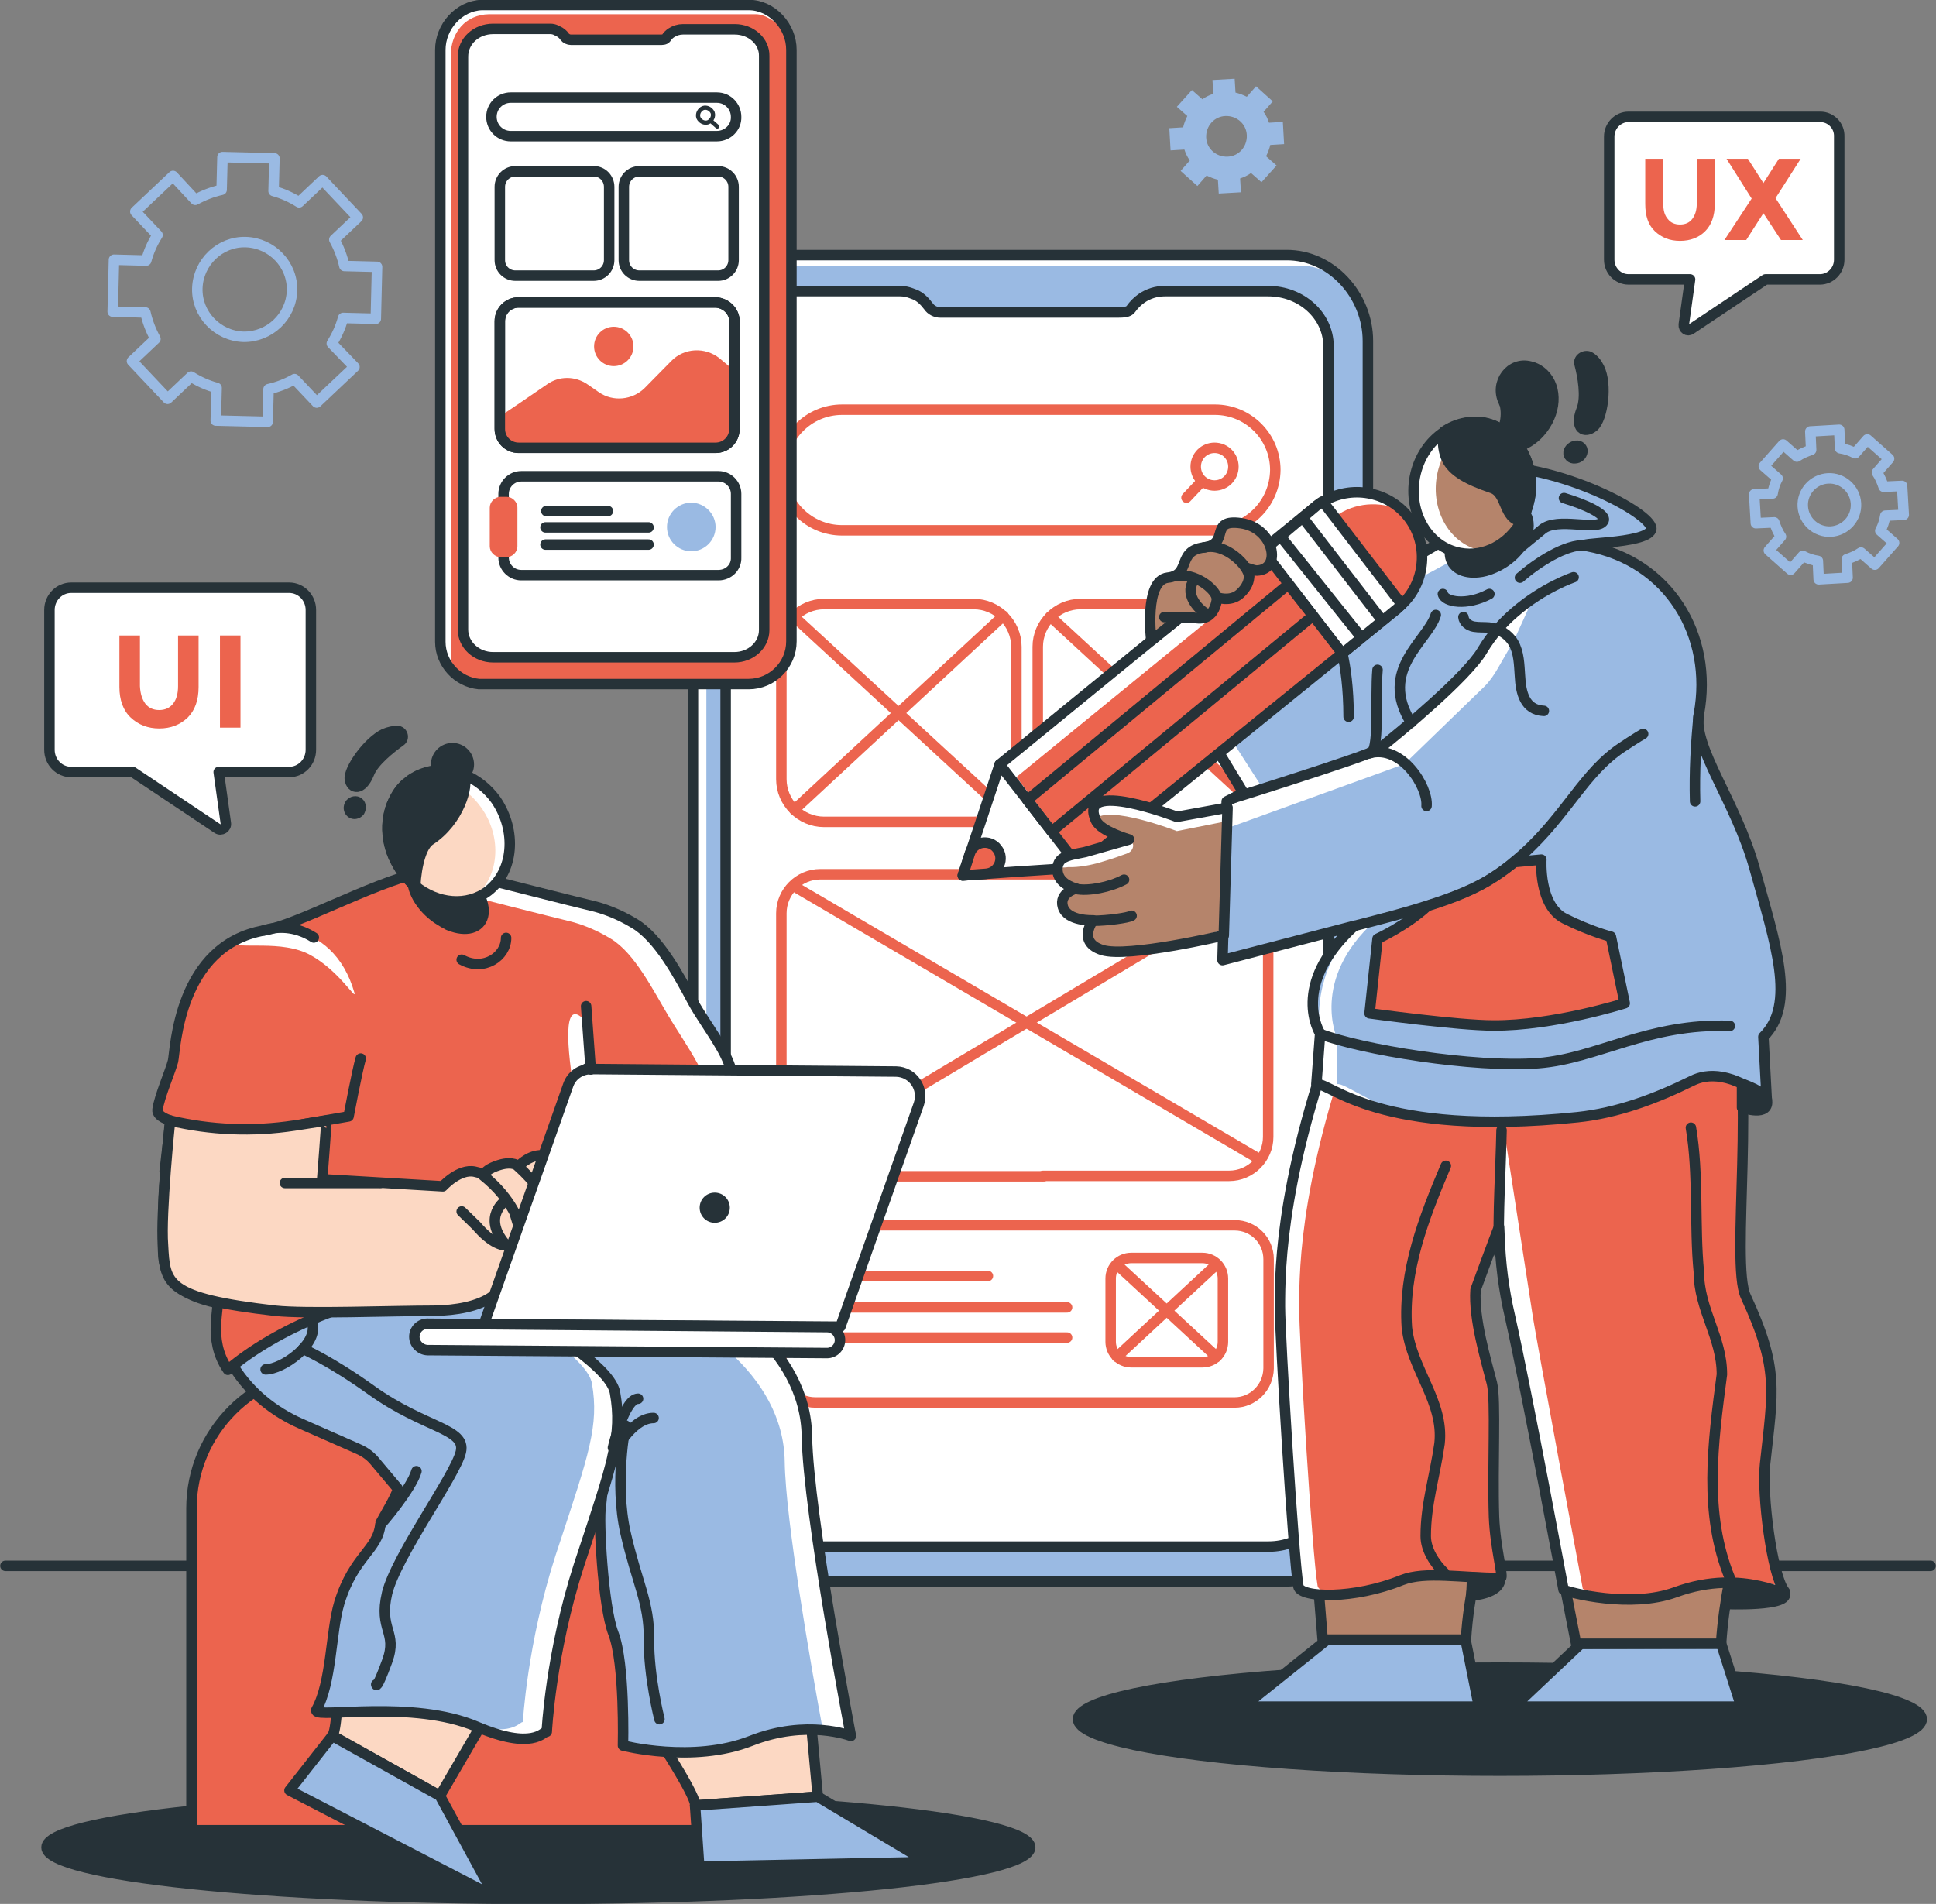 <?xml version="1.0" encoding="utf-8"?>
<!-- Generator: Adobe Illustrator 24.0.0, SVG Export Plug-In . SVG Version: 6.00 Build 0)  -->
<svg version="1.1" id="Layer_1" xmlns="http://www.w3.org/2000/svg" xmlns:xlink="http://www.w3.org/1999/xlink" x="0px" y="0px"
	 viewBox="0 0 462.1 454.5" style="enable-background:new 0 0 462.1 454.5;" xml:space="preserve">
<rect x="0" y="0" width="462.1" height="454.5" fill="#808080" stroke="none"/>
<style type="text/css">
	.st0{clip-path:url(#SVGID_2_);fill:#263238;}
	
		.st1{clip-path:url(#SVGID_2_);fill:none;stroke:#263238;stroke-width:2.5;stroke-linecap:round;stroke-linejoin:round;stroke-miterlimit:10;}
	
		.st2{clip-path:url(#SVGID_4_);fill:none;stroke:#263238;stroke-width:2.5;stroke-linecap:round;stroke-linejoin:round;stroke-miterlimit:10;}
	
		.st3{clip-path:url(#SVGID_6_);fill:none;stroke:#9ABAE3;stroke-width:2.5;stroke-linecap:round;stroke-linejoin:round;stroke-miterlimit:10;}
	.st4{clip-path:url(#SVGID_6_);fill:#9ABAE3;}
	.st5{clip-path:url(#SVGID_8_);fill:#9ABAE3;}
	.st6{clip-path:url(#SVGID_8_);fill:#FFFFFF;}
	
		.st7{clip-path:url(#SVGID_8_);fill:none;stroke:#263238;stroke-width:2.5;stroke-linecap:round;stroke-linejoin:round;stroke-miterlimit:10;}
	
		.st8{clip-path:url(#SVGID_8_);fill:none;stroke:#EC644E;stroke-width:2.5;stroke-linecap:round;stroke-linejoin:round;stroke-miterlimit:10;}
	.st9{clip-path:url(#SVGID_10_);fill:#EC644E;}
	.st10{clip-path:url(#SVGID_10_);fill:#FFFFFF;}
	
		.st11{clip-path:url(#SVGID_10_);fill:none;stroke:#263238;stroke-width:2.5;stroke-linecap:round;stroke-linejoin:round;stroke-miterlimit:10;}
	.st12{clip-path:url(#SVGID_10_);fill:none;stroke:#263238;stroke-linecap:round;stroke-linejoin:round;stroke-miterlimit:10;}
	.st13{clip-path:url(#SVGID_10_);fill:#9ABAE3;}
	.st14{clip-path:url(#SVGID_12_);fill:#FFFFFF;}
	
		.st15{clip-path:url(#SVGID_12_);fill:none;stroke:#263238;stroke-width:2.5;stroke-linecap:round;stroke-linejoin:round;stroke-miterlimit:10;}
	.st16{clip-path:url(#SVGID_12_);fill:#EC644E;}
	.st17{clip-path:url(#SVGID_14_);fill:#FFFFFF;}
	
		.st18{clip-path:url(#SVGID_14_);fill:none;stroke:#263238;stroke-width:2.5;stroke-linecap:round;stroke-linejoin:round;stroke-miterlimit:10;}
	.st19{clip-path:url(#SVGID_14_);fill:#EC644E;}
	.st20{clip-path:url(#SVGID_16_);fill:#263238;}
	
		.st21{clip-path:url(#SVGID_16_);fill:none;stroke:#263238;stroke-width:2.5;stroke-linecap:round;stroke-linejoin:round;stroke-miterlimit:10;}
	.st22{clip-path:url(#SVGID_16_);fill:#9ABAE3;}
	.st23{clip-path:url(#SVGID_16_);fill:#B5846B;}
	.st24{clip-path:url(#SVGID_16_);fill:#EC644E;}
	.st25{clip-path:url(#SVGID_16_);fill:#FFFFFF;}
	.st26{clip-path:url(#SVGID_18_);fill:#EC644E;}
	
		.st27{clip-path:url(#SVGID_18_);fill:none;stroke:#263238;stroke-width:2.5;stroke-linecap:round;stroke-linejoin:round;stroke-miterlimit:10;}
	.st28{clip-path:url(#SVGID_18_);fill:#FCD8C3;}
	.st29{clip-path:url(#SVGID_18_);fill:#9ABAE3;}
	.st30{clip-path:url(#SVGID_18_);fill:#FFFFFF;}
	.st31{clip-path:url(#SVGID_18_);fill:#263238;}
</style>
<g>
	<defs>
		<rect id="SVGID_1_" width="462.1" height="454.5"/>
	</defs>
	<clipPath id="SVGID_2_">
		<use xlink:href="#SVGID_1_"  style="overflow:visible;"/>
	</clipPath>
	<path class="st0" d="M458.7,410.4c0,6.8-45.1,12.3-100.7,12.3c-55.6,0-100.7-5.5-100.7-12.3s45.1-12.3,100.7-12.3
		C413.7,398.1,458.7,403.6,458.7,410.4"/>
	<ellipse class="st1" cx="358" cy="410.4" rx="100.7" ry="12.3"/>
	<path class="st0" d="M245.9,441c0,6.8-52.6,12.3-117.4,12.3c-64.8,0-117.4-5.5-117.4-12.3s52.6-12.3,117.4-12.3
		C193.4,428.7,245.9,434.2,245.9,441"/>
	<path class="st1" d="M245.9,441c0,6.8-52.6,12.3-117.4,12.3c-64.8,0-117.4-5.5-117.4-12.3s52.6-12.3,117.4-12.3
		C193.4,428.7,245.9,434.2,245.9,441z"/>
</g>
<g>
	<defs>
		<rect id="SVGID_3_" width="462.1" height="454.5"/>
	</defs>
	<clipPath id="SVGID_4_">
		<use xlink:href="#SVGID_3_"  style="overflow:visible;"/>
	</clipPath>
	<line class="st2" x1="1.3" y1="373.8" x2="460.8" y2="373.8"/>
</g>
<g>
	<defs>
		<rect id="SVGID_5_" width="462.1" height="454.5"/>
	</defs>
	<clipPath id="SVGID_6_">
		<use xlink:href="#SVGID_5_"  style="overflow:visible;"/>
	</clipPath>
	<path class="st3" d="M423.5,124.7c0.4,1.2,0.9,2.4,1.6,3.4l-2.9,3.3l5.2,4.6l2.9-3.3c1.1,0.6,2.3,1,3.6,1.2l0.2,4.4l6.9-0.4
		l-0.2-4.4c1.2-0.4,2.4-0.9,3.4-1.6l3.3,2.9l4.6-5.2l-3.3-2.9c0.6-1.1,1-2.3,1.2-3.6l4.4-0.2l-0.4-6.9l-4.4,0.2
		c-0.4-1.2-0.9-2.4-1.6-3.4l2.9-3.3l-5.2-4.6l-2.9,3.3c-1.1-0.6-2.3-1-3.6-1.2l-0.2-4.4l-6.9,0.4l0.2,4.4c-1.2,0.4-2.4,0.9-3.4,1.6
		l-3.3-2.9l-4.6,5.2l3.3,2.9c-0.6,1.1-1,2.3-1.2,3.6l-4.4,0.2l0.4,6.9L423.5,124.7z M430.3,120.9c-0.2-3.5,2.5-6.5,6-6.7
		c3.5-0.2,6.5,2.5,6.7,6c0.2,3.5-2.5,6.5-6,6.7C433.5,127.1,430.5,124.4,430.3,120.9z"/>
	<path class="st4" d="M282.7,35.7c0.3,0.9,0.7,1.8,1.3,2.6l-2.2,2.5l4,3.6l2.2-2.5c0.8,0.4,1.8,0.8,2.7,1l0.2,3.3l5.3-0.3l-0.2-3.3
		c0.9-0.3,1.8-0.7,2.6-1.3l2.5,2.2l3.6-4l-2.5-2.2c0.4-0.8,0.8-1.8,1-2.7l3.3-0.2l-0.3-5.3l-3.3,0.2c-0.3-0.9-0.7-1.8-1.3-2.6
		l2.2-2.5l-4-3.6l-2.2,2.5c-0.8-0.4-1.8-0.8-2.7-1l-0.2-3.3l-5.3,0.3l0.2,3.3c-0.9,0.3-1.8,0.7-2.6,1.3l-2.5-2.2l-3.6,4l2.5,2.2
		c-0.4,0.8-0.8,1.8-1,2.7l-3.3,0.2l0.3,5.3L282.7,35.7z M287.9,32.8c-0.1-2.7,1.9-5,4.6-5.1c2.7-0.1,5,1.9,5.1,4.6
		c0.1,2.7-1.9,5-4.6,5.1C290.3,37.5,288,35.5,287.9,32.8"/>
	<path class="st3" d="M89.7,76.1L90,63.7l-7.8-0.2c-0.5-2.2-1.3-4.3-2.4-6.3l5.6-5.3L77,43l-5.6,5.3c-1.9-1.2-3.9-2.1-6.1-2.7
		l0.2-7.8l-12.4-0.3l-0.2,7.8c-2.2,0.5-4.3,1.3-6.3,2.4L41.3,42l-9,8.5l5.3,5.6c-1.2,1.9-2.1,3.9-2.7,6.1L27.2,62l-0.3,12.4l7.8,0.2
		c0.5,2.2,1.3,4.3,2.4,6.3l-5.6,5.3l8.5,9l5.6-5.3c1.9,1.2,3.9,2.1,6.1,2.7l-0.2,7.8l12.4,0.3l0.2-7.8c2.2-0.5,4.3-1.3,6.2-2.4
		l5.3,5.6l9-8.5L79.2,82c1.2-1.9,2.1-3.9,2.7-6.1L89.7,76.1z M58.1,80.4c-6.2-0.2-11.2-5.4-11-11.6c0.2-6.2,5.4-11.2,11.6-11
		c6.2,0.2,11.2,5.4,11,11.6C69.5,75.6,64.3,80.5,58.1,80.4z"/>
</g>
<g>
	<defs>
		<rect id="SVGID_7_" width="462.1" height="454.5"/>
	</defs>
	<clipPath id="SVGID_8_">
		<use xlink:href="#SVGID_7_"  style="overflow:visible;"/>
	</clipPath>
	<path class="st5" d="M326.5,81.4v276.5c0,10.8-8.8,19.6-19.6,19.6H185c-0.3,0-0.7,0-1,0c-0.3,0-0.7,0-1-0.1h0
		c-9.9-1-17.6-9.4-17.6-19.5V81.4c0-10.7,8.5-20.2,19.1-20.5c0.2,0,0.3,0,0.5,0h122C317.8,60.8,326.5,70.5,326.5,81.4"/>
	<path class="st6" d="M168.6,360.5V84c0-10.7,8.5-20.2,19.1-20.5c0.2,0,1.4,0,1.5,0h122c3.6,0,6.9,2.1,9.8,3.9
		c-3.6-4-8.6-6.6-14.2-6.6H185c-0.2,0-0.3,0-0.5,0c-10.6,0.3-19.1,9.9-19.1,20.5v276.5c0,7,3.7,13.2,9.3,16.7
		C171.6,371.1,168.6,365.5,168.6,360.5"/>
	<path class="st7" d="M326.5,81.4v276.5c0,10.8-8.8,19.6-19.6,19.6H185c-0.3,0-0.7,0-1,0c-0.3,0-0.7,0-1-0.1h0
		c-9.9-1-17.6-9.4-17.6-19.5V81.4c0-10.7,8.5-20.2,19.1-20.5c0.2,0,0.3,0,0.5,0h122C317.8,60.8,326.5,70.5,326.5,81.4z"/>
	<path class="st6" d="M302.7,69.5H278c-2,0-3.9,0.6-5.5,1.7c-1,0.7-1.9,1.6-2.6,2.6c-0.5,0.7-1.7,0.8-3.2,0.8h-42.2
		c-1.2,0-2.3-0.6-2.9-1.5c-0.9-1.2-2-2.3-3.3-2.8l-0.8-0.3c-0.8-0.3-1.7-0.5-2.6-0.5h-27.3c-8,0-14.4,5.9-14.4,13.1v273.5
		c0,7.3,6.5,13.1,14.4,13.1h115.2c7.9,0,14.3-5.8,14.3-13V82.5C317,75.3,310.6,69.5,302.7,69.5"/>
	<path class="st7" d="M302.7,69.5H278c-2,0-3.9,0.6-5.5,1.7c-1,0.7-1.9,1.6-2.6,2.6c-0.5,0.7-1.7,0.8-3.2,0.8h-42.2
		c-1.2,0-2.3-0.6-2.9-1.5c-0.9-1.2-2-2.3-3.3-2.8l-0.8-0.3c-0.8-0.3-1.7-0.5-2.6-0.5h-27.3c-8,0-14.4,5.9-14.4,13.1v273.5
		c0,7.3,6.5,13.1,14.4,13.1h115.2c7.9,0,14.3-5.8,14.3-13V82.5C317,75.3,310.6,69.5,302.7,69.5z"/>
	<path class="st8" d="M232.4,196.2h-35.7c-5.6,0-10.2-4.6-10.2-10.2v-31.6c0-5.6,4.6-10.2,10.2-10.2h35.7c5.6,0,10.2,4.6,10.2,10.2
		V186C242.7,191.6,238.1,196.2,232.4,196.2z"/>
	<line class="st8" x1="189.5" y1="147.2" x2="239.5" y2="193.3"/>
	<line class="st8" x1="239.5" y1="147" x2="189.6" y2="193.3"/>
	<path class="st8" d="M293.6,196.2h-35.7c-5.6,0-10.2-4.6-10.2-10.2v-31.6c0-5.6,4.6-10.2,10.2-10.2h35.7c5.6,0,10.2,4.6,10.2,10.2
		V186C303.8,191.6,299.3,196.2,293.6,196.2z"/>
	<line class="st8" x1="250.7" y1="147.2" x2="300.7" y2="193.3"/>
	<line class="st8" x1="300.7" y1="147" x2="250.8" y2="193.3"/>
	<path class="st8" d="M287,325.2h-17c-2.7,0-4.9-2.2-4.9-4.9v-15.1c0-2.7,2.2-4.9,4.9-4.9h17c2.7,0,4.9,2.2,4.9,4.9v15.1
		C291.9,323.1,289.7,325.2,287,325.2z"/>
	<line class="st8" x1="266.6" y1="301.9" x2="290.4" y2="323.9"/>
	<line class="st8" x1="290.4" y1="301.8" x2="266.6" y2="323.9"/>
	<path class="st8" d="M290,126.6h-89c-7.9,0-14.4-6.4-14.4-14.4c0-7.9,6.4-14.4,14.4-14.4h89c7.9,0,14.4,6.4,14.4,14.4
		C304.3,120.2,297.9,126.6,290,126.6z"/>
	<path class="st8" d="M294.4,111.4c0,2.5-2,4.5-4.5,4.5c-2.5,0-4.5-2-4.5-4.5c0-2.5,2-4.5,4.5-4.5
		C292.4,106.9,294.4,108.9,294.4,111.4z"/>
	<line class="st8" x1="286.7" y1="115.1" x2="283.2" y2="118.8"/>
	<path class="st8" d="M294.7,334.8H194.6c-4.5,0-8.1-3.6-8.1-8.1v-26.1c0-4.5,3.6-8.1,8.1-8.1h100.1c4.5,0,8.1,3.6,8.1,8.1v26.1
		C302.7,331.2,299.1,334.8,294.7,334.8z"/>
	<line class="st8" x1="200.2" y1="304.6" x2="235.8" y2="304.6"/>
	<line class="st8" x1="200.2" y1="312.1" x2="254.7" y2="312.1"/>
	<line class="st8" x1="200.2" y1="319.3" x2="254.7" y2="319.3"/>
	<path class="st8" d="M249.1,280.8h-53.3c-5.1,0-9.3-4.2-9.3-9.3V218c0-5.1,4.2-9.3,9.3-9.3H231"/>
	<path class="st8" d="M231,208.7h62.4c5.1,0,9.3,4.2,9.3,9.3v53.4c0,5.1-4.2,9.3-9.3,9.3h-44.4"/>
	<line class="st8" x1="189.4" y1="211.5" x2="300.6" y2="276.7"/>
	<line class="st8" x1="299.6" y1="211.5" x2="190.5" y2="276.7"/>
</g>
<g>
	<defs>
		<rect id="SVGID_9_" width="462.1" height="454.5"/>
	</defs>
	<clipPath id="SVGID_10_">
		<use xlink:href="#SVGID_9_"  style="overflow:visible;"/>
	</clipPath>
	<path class="st9" d="M188.9,11.9v141.2c0,5.6-4.6,10.2-10.2,10.2h-63.4c-0.2,0-0.4,0-0.5,0c-0.2,0-0.3,0-0.5,0h0
		c-5.1-0.5-9.2-4.9-9.2-10.1V11.9c0-5.5,4.4-10.5,9.9-10.7c0.1,0,0.2,0,0.3,0h63.4C184.3,1.2,188.9,6.3,188.9,11.9"/>
	<path class="st10" d="M107.6,156.1V13.2c0-5.5,3.6-9.7,9.1-9.8c0.1,0,1,0,1.1,0h62.6c2.3,0,4.4,1.7,6.2,3.1
		c-3.1-5.4-6.2-5.2-11.3-5.2h-60c-0.1,0-0.2,0-0.3,0c-5.5,0.2-9.9,5.1-9.9,10.7v141.2c0,3.2,1.5,6.1,3.9,8
		C108.1,159.6,107.6,157.9,107.6,156.1"/>
	<path class="st11" d="M188.9,11.9v141.2c0,5.6-4.6,10.2-10.2,10.2h-63.4c-0.2,0-0.4,0-0.5,0c-0.2,0-0.3,0-0.5,0h0
		c-5.1-0.5-9.2-4.9-9.2-10.1V11.9c0-5.5,4.4-10.5,9.9-10.7c0.1,0,0.2,0,0.3,0h63.4C184.3,1.2,188.9,6.3,188.9,11.9z"/>
	<path class="st10" d="M175.4,7H163c-1,0-1.9,0.3-2.7,0.8c-0.5,0.3-1,0.8-1.3,1.3c-0.3,0.4-0.9,0.4-1.6,0.4h-21.1
		c-0.6,0-1.2-0.3-1.5-0.7c-0.4-0.6-1-1.1-1.7-1.4l-0.4-0.2c-0.4-0.2-0.9-0.3-1.3-0.3h-13.7c-4,0-7.2,2.9-7.2,6.6v136.8
		c0,3.6,3.2,6.6,7.2,6.6h57.6c3.9,0,7.1-2.9,7.1-6.5v-137C182.5,9.9,179.3,7,175.4,7"/>
	<path class="st11" d="M175.4,7H163c-1,0-1.9,0.3-2.7,0.8c-0.5,0.3-1,0.8-1.3,1.3c-0.3,0.4-0.9,0.4-1.6,0.4h-21.1
		c-0.6,0-1.2-0.3-1.5-0.7c-0.4-0.6-1-1.1-1.7-1.4l-0.4-0.2c-0.4-0.2-0.9-0.3-1.3-0.3h-13.7c-4,0-7.2,2.9-7.2,6.6v136.8
		c0,3.6,3.2,6.6,7.2,6.6h57.6c3.9,0,7.1-2.9,7.1-6.5v-137C182.5,9.9,179.3,7,175.4,7z"/>
	<path class="st10" d="M171.1,32.5h-49.2c-2.6,0-4.6-2.1-4.6-4.6c0-2.6,2.1-4.6,4.6-4.6h49.2c2.6,0,4.6,2.1,4.6,4.6
		C175.8,30.4,173.7,32.5,171.1,32.5"/>
	<path class="st11" d="M171.1,32.5h-49.2c-2.6,0-4.6-2.1-4.6-4.6c0-2.6,2.1-4.6,4.6-4.6h49.2c2.6,0,4.6,2.1,4.6,4.6
		C175.8,30.4,173.7,32.5,171.1,32.5z"/>
	<path class="st10" d="M170.1,26.9c0.3,0.9-0.2,1.9-1.1,2.3c-0.9,0.3-1.9-0.2-2.3-1.1c-0.3-0.9,0.2-1.9,1.1-2.3
		C168.7,25.5,169.7,26,170.1,26.9"/>
	<path class="st12" d="M170.1,26.9c0.3,0.9-0.2,1.9-1.1,2.3c-0.9,0.3-1.9-0.2-2.3-1.1c-0.3-0.9,0.2-1.9,1.1-2.3
		C168.7,25.5,169.7,26,170.1,26.9z"/>
	<line class="st12" x1="169.6" y1="28.8" x2="171.2" y2="30.2"/>
	<path class="st10" d="M171.5,137.3h-47.1c-2.3,0-4.2-1.9-4.2-4.2v-15.2c0-2.3,1.9-4.2,4.2-4.2h47.1c2.3,0,4.2,1.9,4.2,4.2v15.2
		C175.8,135.4,173.9,137.3,171.5,137.3"/>
	<path class="st11" d="M171.5,137.3h-47.1c-2.3,0-4.2-1.9-4.2-4.2v-15.2c0-2.3,1.9-4.2,4.2-4.2h47.1c2.3,0,4.2,1.9,4.2,4.2v15.2
		C175.8,135.4,173.9,137.3,171.5,137.3z"/>
	<path class="st13" d="M170.8,125.8c0,3.2-2.6,5.8-5.8,5.8c-3.2,0-5.8-2.6-5.8-5.8c0-3.2,2.6-5.8,5.8-5.8
		C168.1,120,170.8,122.6,170.8,125.8"/>
	<path class="st9" d="M119.5,133h1.4c1.4,0,2.6-1.2,2.6-2.6v-9.2c0-1.4-1.2-2.6-2.6-2.6h-1.4c-1.4,0-2.6,1.2-2.6,2.6v9.2
		C116.9,131.8,118.1,133,119.5,133"/>
	<line class="st11" x1="130.4" y1="122" x2="145.1" y2="122"/>
	<line class="st11" x1="130.2" y1="125.9" x2="154.8" y2="125.9"/>
	<line class="st11" x1="130.2" y1="130" x2="154.8" y2="130"/>
	<path class="st10" d="M175.3,76.7v25.7c0,2.5-2,4.5-4.5,4.5h-47c-2.5,0-4.5-2-4.5-4.5V76.7c0-2.5,2-4.5,4.5-4.5h47
		C173.3,72.3,175.3,74.3,175.3,76.7"/>
	<path class="st11" d="M175.3,76.7v25.7c0,2.5-2,4.5-4.5,4.5h-47c-2.5,0-4.5-2-4.5-4.5V76.7c0-2.5,2-4.5,4.5-4.5h47
		C173.3,72.3,175.3,74.3,175.3,76.7z"/>
	<path class="st9" d="M175.3,88.5v13.9c0,2.5-2,4.5-4.5,4.5h-47c-2.5,0-4.5-2-4.5-4.5v-3c3.2-2.1,7.7-5.2,11.2-7.6
		c2.9-2.1,6.8-2.1,9.8,0l2.6,1.8c3.4,2.4,8.1,1.9,11-1l6.3-6.4c3.1-3.2,8.1-3.4,11.5-0.7L175.3,88.5z"/>
	<path class="st11" d="M175.3,76.7v25.7c0,2.5-2,4.5-4.5,4.5h-47c-2.5,0-4.5-2-4.5-4.5V76.7c0-2.5,2-4.5,4.5-4.5h47
		C173.3,72.3,175.3,74.3,175.3,76.7z"/>
	<path class="st9" d="M151.2,82.7c0,2.6-2.1,4.7-4.7,4.7c-2.6,0-4.7-2.1-4.7-4.7c0-2.6,2.1-4.7,4.7-4.7
		C149.1,78,151.2,80.1,151.2,82.7"/>
	<path class="st10" d="M145.4,44.6v17.5c0,2-1.6,3.7-3.7,3.7H123c-2,0-3.7-1.6-3.7-3.7V44.6c0-2,1.6-3.7,3.7-3.7h18.8
		C143.8,40.9,145.4,42.6,145.4,44.6"/>
	<path class="st11" d="M145.4,44.6v17.5c0,2-1.6,3.7-3.7,3.7H123c-2,0-3.7-1.6-3.7-3.7V44.6c0-2,1.6-3.7,3.7-3.7h18.8
		C143.8,40.9,145.4,42.6,145.4,44.6z"/>
	<path class="st10" d="M175.1,44.6v17.5c0,2-1.6,3.7-3.7,3.7h-18.8c-2,0-3.7-1.6-3.7-3.7V44.6c0-2,1.6-3.7,3.7-3.7h18.8
		C173.5,40.9,175.1,42.6,175.1,44.6"/>
	<path class="st11" d="M175.1,44.6v17.5c0,2-1.6,3.7-3.7,3.7h-18.8c-2,0-3.7-1.6-3.7-3.7V44.6c0-2,1.6-3.7,3.7-3.7h18.8
		C173.5,40.9,175.1,42.6,175.1,44.6z"/>
</g>
<g>
	<defs>
		<rect id="SVGID_11_" width="462.1" height="454.5"/>
	</defs>
	<clipPath id="SVGID_12_">
		<use xlink:href="#SVGID_11_"  style="overflow:visible;"/>
	</clipPath>
	<path class="st14" d="M434.5,27.9h-45.8c-2.5,0-4.6,2.1-4.6,4.7V62c0,2.6,2.1,4.7,4.6,4.7h14.7l-1.5,10.8c-0.1,1,0.9,1.7,1.7,1.1
		l17.8-11.9h13c2.5,0,4.6-2.1,4.6-4.7V32.6C439.1,30,437,27.9,434.5,27.9"/>
	<path class="st15" d="M434.5,27.9h-45.8c-2.5,0-4.6,2.1-4.6,4.7V62c0,2.6,2.1,4.7,4.6,4.7h14.7l-1.5,10.8c-0.1,1,0.9,1.7,1.7,1.1
		l17.8-11.9h13c2.5,0,4.6-2.1,4.6-4.7V32.6C439.1,30,437,27.9,434.5,27.9z"/>
	<path class="st16" d="M398.1,52.3c0.7,0.9,1.7,1.3,2.9,1.3c1.2,0,2.2-0.4,2.9-1.3c0.7-0.9,1.1-2.1,1.1-3.7V37.9h4.3v10.8
		c0,2.8-0.8,5-2.3,6.5c-1.5,1.5-3.5,2.3-6,2.3s-4.4-0.8-6-2.3c-1.6-1.5-2.3-3.7-2.3-6.5V37.9h4.3v10.7
		C397,50.2,397.3,51.4,398.1,52.3"/>
	<polygon class="st16" points="424.6,37.9 429.8,37.9 423.8,47.3 430.3,57.3 425.1,57.3 420.9,50.9 416.8,57.3 411.6,57.3 
		418.1,47.4 412.1,37.9 417.2,37.9 420.9,43.7 	"/>
</g>
<g>
	<defs>
		<rect id="SVGID_13_" width="462.1" height="454.5"/>
	</defs>
	<clipPath id="SVGID_14_">
		<use xlink:href="#SVGID_13_"  style="overflow:visible;"/>
	</clipPath>
	<path class="st17" d="M17,140.3h52c2.9,0,5.2,2.4,5.2,5.3V179c0,2.9-2.3,5.3-5.2,5.3H52.2l1.7,12.2c0.2,1.1-1.1,1.9-2,1.3
		l-20.2-13.5H17c-2.9,0-5.2-2.4-5.2-5.3v-33.4C11.8,142.7,14.1,140.3,17,140.3"/>
	<path class="st18" d="M17,140.3h52c2.9,0,5.2,2.4,5.2,5.3V179c0,2.9-2.3,5.3-5.2,5.3H52.2l1.7,12.2c0.2,1.1-1.1,1.9-2,1.3
		l-20.2-13.5H17c-2.9,0-5.2-2.4-5.2-5.3v-33.4C11.8,142.7,14.1,140.3,17,140.3z"/>
	<path class="st19" d="M34.7,168c0.8,1,1.9,1.5,3.3,1.5c1.4,0,2.5-0.5,3.3-1.5c0.8-1,1.2-2.4,1.2-4.2v-12.1h4.9V164
		c0,3.2-0.9,5.6-2.6,7.3c-1.8,1.7-4,2.6-6.8,2.6c-2.7,0-5-0.9-6.8-2.6c-1.8-1.7-2.7-4.2-2.7-7.3v-12.3h4.9v12.1
		C33.5,165.6,33.9,166.9,34.7,168"/>
	<rect x="52.5" y="151.7" class="st19" width="4.9" height="22"/>
</g>
<g>
	<defs>
		<rect id="SVGID_15_" width="462.1" height="454.5"/>
	</defs>
	<clipPath id="SVGID_16_">
		<use xlink:href="#SVGID_15_"  style="overflow:visible;"/>
	</clipPath>
	<path class="st20" d="M379.6,85.3c-1.1-0.8-2.9,0.2-2.6,1.5c0.8,3,1.7,8,0.5,11c-1.8,4.6,0.8,5.8,2.9,4c2.1-1.8,3.3-10,1.3-14
		C381.1,86.6,380.4,85.8,379.6,85.3"/>
	<path class="st21" d="M379.6,85.3c-1.1-0.8-2.9,0.2-2.6,1.5c0.8,3,1.7,8,0.5,11c-1.8,4.6,0.8,5.8,2.9,4c2.1-1.8,3.3-10,1.3-14
		C381.1,86.6,380.4,85.8,379.6,85.3z"/>
	<path class="st20" d="M374.4,108c-0.1,0.8,0.6,1.5,1.5,1.4c0.9,0,1.7-0.7,1.8-1.6c0.1-0.8-0.6-1.5-1.5-1.4
		C375.3,106.5,374.5,107.2,374.4,108"/>
	<path class="st21" d="M374.4,108c-0.1,0.8,0.6,1.5,1.5,1.4c0.9,0,1.7-0.7,1.8-1.6c0.1-0.8-0.6-1.5-1.5-1.4
		C375.3,106.5,374.5,107.2,374.4,108z"/>
	<path class="st20" d="M411.6,382.9c0,0,16.3,0.7,14.3-2.8c-6.2-0.4-7.5-2.2-13.5-2.5L411.6,382.9z"/>
	<path class="st21" d="M411.6,382.9c0,0,16.3,0.7,14.3-2.8c-6.2-0.4-7.5-2.2-13.5-2.5L411.6,382.9z"/>
	<polygon class="st22" points="410.8,392.3 377.3,392.4 361.4,407.4 415.6,407.4 	"/>
	<polygon class="st21" points="410.8,392.3 377.3,392.4 361.4,407.4 415.6,407.4 	"/>
	<path class="st23" d="M364.9,334.5l11.3,57.9h34.6c1.4-22.1,9.4-32,0.5-56.8L364.9,334.5z"/>
	<path class="st21" d="M364.9,334.5l11.3,57.9h34.6c1.4-22.1,9.4-32,0.5-56.8L364.9,334.5z"/>
	<polygon class="st22" points="349.8,391.4 316.8,391.4 296.8,407.4 353,407.4 	"/>
	<polygon class="st21" points="349.8,391.4 316.8,391.4 296.8,407.4 353,407.4 	"/>
	<path class="st23" d="M311,333.5l4.7,57.9l34.2,0c1.4-22.1,9.8-32,0.9-56.9L311,333.5z"/>
	<path class="st21" d="M311,333.5l4.7,57.9l34.2,0c1.4-22.1,9.8-32,0.9-56.9L311,333.5z"/>
	<path class="st24" d="M421.3,349.5c1.9-17.5,3.4-22.7-4.6-40c-3.8-8.2,2.9-51.5-3.8-73.3h-90.5c-16.8,42.4-16.9,66.8-16.9,75.7
		c0,7.1,3.2,59.7,4.4,66.8c0.5,2.8,13.4,3.1,24.7-1.5c5.6-2.2,14.2-0.5,23.6-0.5c0.8,0-1.3-7-1.6-14.6c-0.4-12.3,0.5-27.9-0.5-31.9
		c-1.4-5.5-4.4-15.4-3.9-22.3c0,0,4.9-13.4,5.6-15l0.5,13.5c1.5,1,14.9,73,14.9,73c1.4,0.7,16,4.5,26.7,0.6
		c16.6-6.1,27.9,2.2,26-0.3C422.9,375.9,420.5,356.6,421.3,349.5"/>
	<path class="st25" d="M314.5,378.6c-1.3-7.1-4.5-59.7-4.4-66.8c0-8.9,0.1-33.3,16.9-75.7h-4.6c-16.8,42.4-16.9,66.8-16.9,75.7
		c0,7.1,3.2,59.7,4.4,66.8c0.3,1.5,4.2,2.3,9.6,2C316.6,380.3,314.7,379.6,314.5,378.6"/>
	<path class="st25" d="M345.1,376c4,0.1,8.4,0.6,13.1,0.6c0.1,0,0.1,0,0.1-0.1C353.4,376.2,348.9,375.8,345.1,376"/>
	<path class="st25" d="M377.8,379.3c0,0-11.2-59.8-12.1-66.1l-7-45.4c-0.4,1-1.1,24.2-0.9,25l1.1,13.7c0.9,6.3,14.2,72.9,14.2,72.9
		c1,0.5,9.2,2.7,17.8,2.3C384.3,381.2,378.6,379.7,377.8,379.3"/>
	<path class="st25" d="M425.2,378.6c-2.7-0.6-6.3-1.2-10.5-0.9c7.9,0.5,12.4,3.5,11.1,1.9C425.6,379.4,425.4,379,425.2,378.6"/>
	<path class="st21" d="M421.3,349.5c1.9-17.5,3.4-22.7-4.6-40c-3.8-8.2,2.9-51.5-3.8-73.3h-90.5c-16.8,42.4-16.9,66.8-16.9,75.7
		c0,7.1,3.2,59.7,4.4,66.8c0.5,2.8,13.4,3.1,24.7-1.5c5.6-2.2,14.2-0.5,23.6-0.5c0.8,0-1.3-7-1.6-14.6c-0.4-12.3,0.5-27.9-0.5-31.9
		c-1.4-5.5-4.4-15.4-3.9-22.3c0,0,4.9-13.4,5.6-15l0.1,1.9c0.2,6.5,1,13,2.5,19.4c4.2,18.8,12.8,65.3,12.8,65.3
		c1.4,0.7,16,4.5,26.7,0.6c16.6-6.1,27.9,2.2,26-0.3C422.9,375.9,420.5,356.6,421.3,349.5z"/>
	<path class="st22" d="M379,130.4c-4.6-0.9,13.8-0.4,15.1-3.9c1.3-3.3-20-14.9-37.7-15.2c-8.1-0.1-16.6,9-13,16.2
		c0.4,0.7,0.7,1.1,0.9,1.1c4.3-1.5-10.8,6.8-13.1,7.8l-0.1,0c-0.2,0.1-0.4,0.2-0.6,0.3c-10.4,5.3-16.5,9.5-10.3,19.4l-18.9-24.5
		l-26.6,21.3l22.1,36.4l-4,2l-1,37.9l31.5-8.2c-15.6,14.2-8.2,25.7-8.2,25.7l-0.9,12.1c3.3-0.5,14.5,12.8,62.3,7.9
		c9.6-1,18.7-4.4,27.4-8.7c3.6-1.8,9.5-2.1,17.8,4.5l-0.8-15c7.9-7.8,2.9-22.1-2.1-40.2c-4.5-16.1-14.8-28.9-13.3-36.8
		C409,151.6,398.3,134,379,130.4"/>
	<path class="st25" d="M365.4,144l-4,8.8l-3.8,6.6c-0.9,1.6-2,3.2-3.3,4.5l-19.1,18.5l-41.7,15.1l-0.5-6.3l1.7-0.9c0,0,0,0,0,0
		l2.2-1.1l-22.1-36.4l26.6-21.3l3.7,4.7l-25.8,17.6l22.1,34.4l22.6-7.7l2.8-0.7l0.1,0l0,0c1.1-0.4,1.9-0.8,2.1-0.9
		c5.1-4,21.1-17.3,24.7-23.5c2.2-3.7,4.9-6.7,7.7-9.1L365.4,144z"/>
	<path class="st25" d="M321.9,157.7c-6.2-9.8,5.8-14.1,16.1-19.4c0.2-0.1,0.4-0.2,0.6-0.3l0.1,0c2.3-1,17.4-9.3,13.1-7.8
		c-0.2,0.1-0.5-0.3-0.9-1c-3.6-7.2,4.9-16.3,13-16.2c2.6,0,5.3,0.3,8,0.8c-5-1.5-10.4-2.5-15.4-2.5c-8.1-0.1-16.6,9-13,16.2
		c0.4,0.7,0.7,1.1,0.9,1c4.3-1.5-10.8,6.8-13.1,7.8l-0.1,0c-0.2,0.1-0.4,0.2-0.6,0.3c-5.9,3-13.8,7.2-15.4,10.7L321.9,157.7z"/>
	<path class="st25" d="M319.2,258.8V248c0,0-6.6-14.1,9-28.2l-4.8,1.2c-11.2,12.6-8.2,25.7-8.2,25.7l-0.9,12.1c2-0.3,7,4.6,21.7,7.3
		C326.9,263.4,320.9,258.5,319.2,258.8"/>
	<path class="st25" d="M415.8,258.6c1.8,0.9,3.8,2.1,6,3.8l-0.1-2.7C419.4,258.9,417.5,258.6,415.8,258.6"/>
	<path class="st21" d="M379,130.4c-4.6-0.9,13.8-0.4,15.1-3.9c1.3-3.3-20-14.9-37.7-15.2c-8.1-0.1-16.6,9-13,16.2
		c0.4,0.7,0.7,1.1,0.9,1.1c4.3-1.5-10.8,6.8-13.1,7.8l-0.1,0c-0.2,0.1-0.4,0.2-0.6,0.3c-10.4,5.3-16.5,9.5-10.3,19.4l-18.9-24.5
		l-26.6,21.3l22.1,36.4l-4,2l-1,37.9l31.5-8.2c-15.6,14.2-8.2,25.7-8.2,25.7l-0.9,12.1c3.3-0.5,14.5,12.8,62.3,7.9
		c9.6-1,18.7-4.4,27.4-8.7c3.6-1.8,9.5-2.1,17.8,4.5l-0.8-15c7.9-7.8,2.9-22.1-2.1-40.2c-4.5-16.1-14.8-28.9-13.3-36.8
		C409,151.6,398.3,134,379,130.4z"/>
	<path class="st24" d="M387.8,239.5c0,0-17,5.4-31.4,5.3c-8.4,0-29.5-2.9-29.5-2.9l1.9-17.8c0,0,6.8-3.1,11.9-7.8
		c6.4-2,11.8-4.2,16-7c1.7-1.1,3.3-2.3,4.8-3.5l6.4-0.6c0,0-0.7,11,5.6,14.1c6.2,3.1,11,4.3,11,4.3L387.8,239.5z"/>
	<path class="st21" d="M387.8,239.5c0,0-17,5.4-31.4,5.3c-8.4,0-29.5-2.9-29.5-2.9l1.9-17.8c0,0,6.8-3.1,11.9-7.8
		c6.4-2,11.8-4.2,16-7c1.7-1.1,3.3-2.3,4.8-3.5l6.4-0.6c0,0-0.7,11,5.6,14.1c6.2,3.1,11,4.3,11,4.3L387.8,239.5z"/>
	<path class="st20" d="M356.3,135.7c-1.2,0.5-2.3,0.8-3.4,0.9c-3.6,0.4-6.5-1.1-6.8-4.1c-0.5-3.9,3.3-8.9,8.5-11
		c2.8-1.2,5.5-1.3,7.4-0.5c1.6,0.7,2.6,1.9,2.8,3.7C365.3,128.7,361.5,133.6,356.3,135.7"/>
	<path class="st21" d="M356.3,135.7c-1.2,0.5-2.3,0.8-3.4,0.9c-3.6,0.4-6.5-1.1-6.8-4.1c-0.5-3.9,3.3-8.9,8.5-11
		c2.8-1.2,5.5-1.3,7.4-0.5c1.6,0.7,2.6,1.9,2.8,3.7C365.3,128.7,361.5,133.6,356.3,135.7z"/>
	<path class="st23" d="M365.1,119.1c-0.4,1.9-1,3.7-1.9,5.3c-3.1,5.5-8.9,8.7-14.7,7.6c-7.6-1.4-12.4-9.5-10.8-18.1
		c0.9-4.7,3.5-8.5,7-10.8c2.8-1.9,6.2-2.7,9.7-2.1C361.9,102.5,366.7,110.6,365.1,119.1"/>
	<path class="st25" d="M353.8,131.5c-7.6-1.4-12.4-9.5-10.8-18.1c0.9-4.7,3.5-8.5,7-10.8c1-0.7,2.1-1.2,3.3-1.6
		c-3.1-0.3-6.1,0.5-8.7,2.2c-3.5,2.3-6.1,6.1-7,10.8c-1.6,8.6,3.2,16.7,10.8,18.1c2.2,0.4,4.3,0.2,6.4-0.5
		C354.5,131.6,354.2,131.5,353.8,131.5"/>
	<path class="st21" d="M365.1,119.1c-0.4,1.9-1,3.7-1.9,5.3c-3.1,5.5-8.9,8.7-14.7,7.6c-7.6-1.4-12.4-9.5-10.8-18.1
		c0.9-4.7,3.5-8.5,7-10.8c2.8-1.9,6.2-2.7,9.7-2.1C361.9,102.5,366.7,110.6,365.1,119.1z"/>
	<path class="st20" d="M365.1,119.1c-0.4,1.9-1,3.7-1.9,5.3c-4.4-0.4-3.4-6.7-7.1-7.9c-5.6-1.9-9.4-3.9-10.8-7
		c-0.5-1-1.3-3.8-0.6-6.5c2.8-1.9,6.2-2.7,9.7-2.1C361.9,102.5,366.7,110.6,365.1,119.1"/>
	<path class="st21" d="M365.1,119.1c-0.4,1.9-1,3.7-1.9,5.3c-4.4-0.4-3.4-6.7-7.1-7.9c-5.6-1.9-9.4-3.9-10.8-7
		c-0.5-1-1.3-3.8-0.6-6.5c2.8-1.9,6.2-2.7,9.7-2.1C361.9,102.5,366.7,110.6,365.1,119.1z"/>
	<path class="st21" d="M358.4,269.8c-0.2,9.8-0.9,19.6-0.6,29.4"/>
	<path class="st21" d="M323.4,221c6.3-1.6,12.1-3.1,17.3-4.8c6.4-2,11.8-4.2,16-7c1.7-1.1,3.3-2.3,4.7-3.5
		c11.3-9.2,15.6-19.7,24.2-26.2c1.1-0.9,6-4,6.6-4.3"/>
	<path class="st21" d="M294.7,190.4C294.7,190.4,294.8,190.4,294.7,190.4c0.3-0.1,3-0.9,6.7-2.1c7.8-2.5,20.3-6.5,25.4-8.5
		c0.1,0,0.1,0,0.2-0.1c1.1-0.4,1.9-0.8,2.1-0.9c5.1-4,21.1-17.3,24.7-23.5c2.2-3.7,4.9-6.7,7.7-9.1c6.9-6,14.1-8.4,14.1-8.4"/>
	<path class="st21" d="M412.9,244.9c-19.6-0.7-31.6,7.8-45.7,8.9c-15.5,1.2-42.5-3.3-52.1-7"/>
	<path class="st21" d="M403.6,269.2c1.9,11.2,0.8,23.4,1.9,34.5c0,8.9,5.5,15.5,5.5,24.4c-2.2,16.6-4.4,33.2,1.9,48.6"/>
	<path class="st21" d="M345.1,278.3c-5.3,12.5-10.2,25.2-9.3,38.6c1.1,10,8.9,17.7,7.8,27.7c-1.1,7.8-3.3,14.4-3.3,22.1
		c0,3.3,2.2,6.6,4.4,8.7"/>
	<path class="st21" d="M328.8,159.9c-0.6,6.5,0.6,20.1-1.9,19.9"/>
	<path class="st21" d="M340.5,192.4c0.4-4.6-5.9-14.7-13.6-12.6"/>
	<path class="st20" d="M351.2,380.9c0,0,6.9-0.4,6.9-4.1c-6.1-0.1-6.7-0.3-6.7-0.3L351.2,380.9z"/>
	<path class="st21" d="M351.2,380.9c0,0,6.9-0.4,6.9-4.1c-6.1-0.1-6.7-0.3-6.7-0.3L351.2,380.9z"/>
	<path class="st20" d="M415.8,264.4c0,0,6.8,2.4,5.9-2c-0.4-1.8-5.9-3.7-5.9-3.7V264.4z"/>
	<path class="st21" d="M415.8,264.4c0,0,6.8,2.4,5.9-2c-0.4-1.8-5.9-3.7-5.9-3.7V264.4z"/>
	<path class="st24" d="M339.3,135c-0.4,3.4-2,6.8-4.7,9.3c-0.4,0.4-0.8,0.7-1.2,1.1l-76,61.6l-18.8-24.5l75.7-61.8
		c0.4-0.3,0.9-0.7,1.4-0.9c6.7-4.1,15.6-2.6,20.5,3.7C338.8,126.9,339.8,131,339.3,135"/>
	<polygon class="st25" points="288.4,148.1 288.4,141.8 238.6,182.5 257.4,207 258.4,206.2 242.6,185.5 	"/>
	<path class="st25" d="M315.6,119.7c-0.5,0.3-0.9,0.6-1.4,0.9l-10.1,8.2v6.3l14.1-11.5c0.4-0.3,0.9-0.7,1.4-0.9
		c4.8-3,10.7-3,15.5-0.5C330.1,116.9,321.9,115.9,315.6,119.7"/>
	<path class="st21" d="M339.3,135c-0.4,3.4-2,6.8-4.7,9.3c-0.4,0.4-0.8,0.7-1.2,1.1l-76,61.6l-18.8-24.5l75.7-61.8
		c0.4-0.3,0.9-0.7,1.4-0.9c6.7-4.1,15.6-2.6,20.5,3.7C338.8,126.9,339.8,131,339.3,135z"/>
	<polygon class="st25" points="257.7,207.1 242.3,208.1 229.8,209 233.8,197 238.6,182.5 	"/>
	<polygon class="st21" points="257.7,207.1 242.3,208.1 229.8,209 233.8,197 238.6,182.5 	"/>
	<path class="st24" d="M235.3,208.6l-5.5,0.4l1.7-5.3c0.9-2.8,4.7-3.5,6.5-1.1C239.9,205,238.3,208.4,235.3,208.6"/>
	<path class="st21" d="M235.3,208.6l-5.5,0.4l1.7-5.3c0.9-2.8,4.7-3.5,6.5-1.1C239.9,205,238.3,208.4,235.3,208.6z"/>
	<path class="st25" d="M334.6,144.3c-0.4,0.4-0.8,0.7-1.2,1.1l-13,10.6v0l-18.9-24.5l12.9-10.9c0.4-0.3,0.9-0.7,1.3-0.9L334.6,144.3
		z"/>
	<path class="st21" d="M334.6,144.3c-0.4,0.4-0.8,0.7-1.2,1.1l-13,10.6v0l-18.9-24.5l12.9-10.9c0.4-0.3,0.9-0.7,1.3-0.9L334.6,144.3
		z"/>
	<line class="st21" x1="305.6" y1="128" x2="324.8" y2="152"/>
	<line class="st21" x1="310.9" y1="123.5" x2="329.9" y2="148.1"/>
	<polygon class="st21" points="251,198.5 245.2,191 307.5,139.5 313.4,147 	"/>
	<path class="st23" d="M259,203.4c-1.7,0.4-4.2,0.6-5.6,1.7c-1.1,0.9-1.2,2.6-0.8,3.7c0.8,2.5,4.2,3.3,4.2,3.3s-4.1,1.1-3.1,4.4
		c1.1,3.5,7.2,3.2,7.2,3.2s-3.9,5.2,2.2,7.1c6.1,1.9,29.9-5.1,29.9-5.1v-29.1l-12.1,2.4c0,0-24-9.3-19.3,0.9
		c1.2,2.6,7.9,4.5,7.9,4.5L259,203.4z"/>
	<path class="st25" d="M280.9,195.1c0,0-23.4-9.1-19.5,0.5c3-3.6,19.5,2.8,19.5,2.8L293,196v-3.3L280.9,195.1z"/>
	<path class="st25" d="M254.9,207c0.4,0,0.7,0,1.1,0c2.7-0.1,5.3-0.7,7.8-1.5c1.3-0.4,2.6-0.8,3.9-1.3c1-0.4,2.1-0.5,2.6-1.6
		c0.3-0.7,0.3-1.5-0.8-2.1l-10.5,2.9c-1.7,0.4-4.2,0.6-5.6,1.7c-0.4,0.3-1.5,2.2-0.4,2C253.6,207.1,254.3,207.1,254.9,207"/>
	<path class="st21" d="M259,203.4c-1.7,0.4-4.2,0.6-5.6,1.7c-1.1,0.9-1.2,2.6-0.8,3.7c0.8,2.5,4.2,3.3,4.2,3.3s-4.1,1.1-3.1,4.4
		c1.1,3.5,7.2,3.2,7.2,3.2s-3.9,5.2,2.2,7.1c6.1,1.9,29-3.5,29-3.5l0.9-30.5l-12.1,2.2c0,0-24-9.3-19.3,0.9c1.2,2.6,7.9,4.5,7.9,4.5
		L259,203.4z"/>
	<path class="st21" d="M256.8,212.2c3,0.6,8.1-0.4,11.5-2.2"/>
	<path class="st21" d="M260.9,219.8c3.4,0,8.4-0.7,9.2-1.2"/>
	<path class="st21" d="M321.9,171.1c0-6.8-0.8-12.2-1.5-15.1"/>
	<path class="st23" d="M274.8,152.9c0,0-1.8-14.3,3.9-15c5.7-0.6,2.1-6.4,8.6-7.2c6.5-0.8,1.1-6.9,8.9-5.8
		c7.9,1.1,9.9,11.1,3.8,11.3c-0.7,0-2.3-0.6-2.3-0.6s1.8,3-1.8,6.2c-2.3,2-5.4,0.8-5.4,0.8s-0.2,5.9-5.3,4.9
		c-0.8-0.2-3.5-0.1-3.5-0.1L274.8,152.9z"/>
	<path class="st21" d="M274.8,152.9c0,0-1.8-14.3,3.9-15c5.7-0.6,2.1-6.4,8.6-7.2c6.5-0.8,1.1-6.9,8.9-5.8
		c7.9,1.1,9.9,11.1,3.8,11.3c-0.7,0-2.3-0.6-2.3-0.6s1.8,3-1.8,6.2c-2.3,2-5.4,0.8-5.4,0.8s-0.2,5.9-5.3,4.9
		c-0.8-0.2-3.5-0.1-3.5-0.1L274.8,152.9z"/>
	<path class="st21" d="M298.1,137.5c0-2.2-5.4-8.1-10.8-6.8"/>
	<path class="st21" d="M290.4,142.6c-0.4-1.9-5-6-10-5.1"/>
	<path class="st21" d="M282.6,147.3c0.9,0-1.1,0-1.1,0c-0.1,0-2.3,0-3.6,0"/>
	<path class="st21" d="M284.8,138.8c-2.1,3.4,1.6,7.1,3.7,8"/>
	<path class="st20" d="M367.8,88.7c-0.8-0.6-1.6-1-2.5-1.2c-4.8-1.3-8.6,3.9-6.4,8.4c0.1,0.3,0.2,0.5,0.3,0.7
		c0.7,2.9-0.1,6.4-2.3,9.3c-0.2,0.2-0.3,0.4-0.5,0.6c3.7,1.6,8.7,0,11.8-4.1C371.8,97.7,371.6,91.6,367.8,88.7"/>
	<path class="st21" d="M367.8,88.7c-0.8-0.6-1.6-1-2.5-1.2c-4.8-1.3-8.6,3.9-6.4,8.4c0.1,0.3,0.2,0.5,0.3,0.7
		c0.7,2.9-0.1,6.4-2.3,9.3c-0.2,0.2-0.3,0.4-0.5,0.6c3.7,1.6,8.7,0,11.8-4.1C371.8,97.7,371.6,91.6,367.8,88.7z"/>
	<path class="st21" d="M362.8,137.9c4-3.5,11-8.1,15.6-7.7"/>
	<path class="st21" d="M373.3,118.9c5,1.5,10.4,3.9,9.4,5.5c-1.5,2.5-10.9-1.1-14.6,2c-8.6,7.1-10.6,8.7-10.6,8.7"/>
	<path class="st21" d="M405.5,170.4c-0.7,6.9-1.1,13.9-0.9,20.9"/>
	<path class="st21" d="M355.5,141.8c-5.4,2.9-10.7,1.9-11.1,0"/>
	<path class="st21" d="M342.7,146.8c-1.9,6.2-13.8,13.1-5.9,25.7"/>
	<path class="st21" d="M349.3,147.3c0.1,1.2,1.3,2.1,2.5,2.3c1.2,0.2,2.4,0.1,3.6,0.2c2.3,0.2,4.6,1.6,5.8,3.6
		c1.4,2.4,1.4,5.3,1.6,8c0.2,3.9,1.1,8.1,5.7,8.3"/>
</g>
<g>
	<defs>
		<rect id="SVGID_17_" width="462.1" height="454.5"/>
	</defs>
	<clipPath id="SVGID_18_">
		<use xlink:href="#SVGID_17_"  style="overflow:visible;"/>
	</clipPath>
	<path class="st26" d="M183.9,436.9H45.7v-76.8c0-18.3,14.9-33.2,33.2-33.2h71.7c18.3,0,33.2,14.9,33.2,33.2V436.9z"/>
	<path class="st27" d="M183.9,436.9H45.7v-76.8c0-18.3,14.9-33.2,33.2-33.2h71.7c18.3,0,33.2,14.9,33.2,33.2V436.9z"/>
	<path class="st28" d="M190.9,382l4.3,46.9l-29.3,2.1c0,0,1-0.7-7.2-13.6c-9.8-15.5,0-31.8,0-31.8L190.9,382z"/>
	<path class="st27" d="M190.9,382l4.3,46.9l-29.3,2.1c0,0,1-0.7-7.2-13.6c-9.8-15.5,0-31.8,0-31.8L190.9,382z"/>
	<path class="st29" d="M97.1,307.5c0,0,43-9.9,58.3-4.7c15.3,5.3,36.9,19,37.2,40.1c0.3,18.3,10.5,71.5,10.5,71.5
		s-10.5-4.1-23.9,1.2c-13.8,5.4-30.5,1.1-30.5,1.1s0.5-19.5-2.3-26.8c-2.5-6.4-3.6-27.4-3-30.2l1.1-10.5L97.1,307.5z"/>
	<path class="st30" d="M203.1,414.4c0,0-2.5-1-6.7-1.4c-2.8-15.2-8.9-50-9.1-64.1c-0.3-21.1-21.9-34.8-37.2-40.1
		c-10.7-3.7-34.8,0.1-48.5,2.6l-4.5-3.9c0,0,43-10,58.3-4.7c15.3,5.3,36.9,19,37.2,40.1C192.9,361.2,203.1,414.4,203.1,414.4"/>
	<path class="st30" d="M195.3,413c4.8,0.3,7.8,1.4,7.8,1.4s-0.1-0.4-0.2-1.1C200.9,413,198.3,412.8,195.3,413"/>
	<path class="st27" d="M97.1,307.5c0,0,43-9.9,58.3-4.7c15.3,5.3,36.9,19,37.2,40.1c0.3,18.3,10.5,71.5,10.5,71.5
		s-10.5-4.1-23.9,1.2c-13.8,5.4-30.5,1.1-30.5,1.1s0.5-19.5-2.3-26.8c-2.5-6.4-3.6-27.4-3-30.2l1.1-10.5L97.1,307.5z"/>
	<path class="st28" d="M127.2,390.6L105,428.7l-25.7-14.4c0,0,1.2,0,1.5-15.3c0.3-18.4,17.4-26.6,17.4-26.6L127.2,390.6z"/>
	<path class="st27" d="M127.2,390.6L105,428.7l-25.7-14.4c0,0,1.2,0,1.5-15.3c0.3-18.4,17.4-26.6,17.4-26.6L127.2,390.6z"/>
	<polygon class="st29" points="79.3,414.4 105,428.7 118.1,452.8 69.1,427.4 	"/>
	<polygon class="st27" points="79.3,414.4 105,428.7 118.1,452.8 69.1,427.4 	"/>
	<path class="st29" d="M138.9,371.5c-0.2,0.7-0.5,1.4-0.7,2.1c-6.8,21.1-7.7,39.8-7.7,39.8s0,0-0.1,0c-0.8,0-3.2,4.5-16.6-1.2
		c-15.2-6.5-38.1-2-38.3-3.8v0c0,0,0-0.1,0-0.2c3.7-6.6,3.4-18.6,5.5-25.6c3.5-11.3,9.2-12.5,9.8-18.8v-0.1
		c-0.1-0.2,4.1-8.2,4.1-8.2c0,0,0-0.1,0-0.2l-5.3-6.3c-1.1-1.4-2.5-2.4-4.1-3.1l-13.6-6c-6.6-2.9-12.3-7.5-16.1-13.6
		c-2.2-3.5-1.8-21.6-1.8-21.6c6.6-3.9,6.6,1.1,11.8-2.8c11.3-8.5,38,0.8,38,0.8s7.9,3.8,17,8.9c11.6,6.5,25.1,15.3,26,20.9
		C148.6,342.6,146.2,349.4,138.9,371.5"/>
	<path class="st30" d="M146.9,332.6c-1-5.6-14.4-14.4-26.1-20.9c-9-5.1-16.9-8.9-16.9-8.9s-1-0.3-2.6-0.8c3.1,1.6,8.3,4.2,14,7.4
		c11.6,6.5,25.1,15.3,26,20.9c1.7,10-0.7,16.8-8,38.9c-0.2,0.7-0.5,1.4-0.7,2.1c-6.8,21.1-7.8,39.8-7.8,39.8s0,0-0.1,0
		c-0.6,0-2.4,3-10.2,1.1v0.4c12.6,5.2,15,0.9,15.8,0.9c0.1,0,0.1,0,0.1,0s0.9-18.7,7.8-39.8c0.2-0.7,0.5-1.4,0.7-2.1
		C146.2,349.4,148.6,342.6,146.9,332.6"/>
	<path class="st30" d="M63.7,304c-2.2,1.7-3.5,1.6-4.7,1.4c0-0.6,0-0.9,0-0.9c3.1-1.8,4.6-1.6,6-1.3C64.5,303.4,64.1,303.7,63.7,304
		"/>
	<path class="st27" d="M138.9,371.5c-0.2,0.7-0.5,1.4-0.7,2.1c-6.8,21.1-7.7,39.8-7.7,39.8s0,0-0.1,0c-0.8,0-3.2,4.5-16.6-1.2
		c-15.2-6.5-38.1-2-38.3-3.8v0c0,0,0-0.1,0-0.2c3.7-6.6,3.4-18.6,5.5-25.6c3.5-11.3,9.2-12.5,9.8-18.8v-0.1c0-0.3,4.2-7.1,4.1-8.2
		c0,0,0-0.1,0-0.2l-5.3-6.3c-1.1-1.4-2.5-2.4-4.1-3.1l-13.6-6c-6.6-2.9-12.3-7.5-16.1-13.6c-2.2-3.5-1.8-21.6-1.8-21.6
		c6.6-3.9,6.6,1.1,11.8-2.8c11.3-8.5,38,0.8,38,0.8s7.9,3.8,17,8.9c11.6,6.5,25.1,15.3,26,20.9C148.6,342.6,146.2,349.4,138.9,371.5
		z"/>
	<path class="st26" d="M51.6,311c-15.8-3.5-12.2-12-12.6-20.2c-0.1-2.7,0.1-6.9,0.5-11.3c-0.1,0.1-0.2,0.1-0.2,0.1l1.4-12.1
		c0,0-3.3-0.9-3.1-2.6c0.4-3.1,3.2-9.5,3.7-11.6c0.6-2.7,1.2-27.6,21.8-31.2c7.8-1.3,25-10.9,37-13.8c5.4-1.3,15.2,1.4,15.2,1.4
		s22.8,5.8,25.9,6.5c2.6,0.6,6.4,1.9,10.3,4.3c5.7,3.4,10.2,12.5,13.8,18.5c1.9,3.2,4.6,7.1,7,11.3c2.7,4.8,3.3,9.1,3.3,9.1
		l-1.9-0.2c-1.2-0.1-2.4-0.3-3.5-0.4c-2.7-0.3-4.2,0.2-7.5,1.7c0,0-7.9,3.5-11.2,3.5l-9.2,0.2c0,0,1.1,6.2,3.6,14
		c0.3,1.3,1,3.3,2.2,6c1.8,4.5,4.1,9.1,6.9,13c0,0,0,0,0,0c0.3,0.4,0.6,0.8,0.9,1.2c0.8,1,1.7,2,2.6,2.9c0,0,0,0,0,0l2,3.5
		c0,0-9.4-2.4-14-1.1c-8,2.3-16.5,7.7-24.6,7.3c-0.7,0-2,0.1-3.7,0.3c-5.6-1.7-11.3-2.6-17-2.6c-15.4,0-35.4,8.6-46.8,18.3
		C49.2,319.5,52.9,311.3,51.6,311"/>
	<path class="st30" d="M53.9,326.4c1.5-1,3.1-2,4.8-3c-1.6,1.1-3.1,2.3-4.5,3.4C54.1,326.7,54,326.6,53.9,326.4"/>
	<path class="st30" d="M172.2,250.2c-2.3-4.2-5-8.1-6.9-11.3c-3.6-6.1-8.1-15.1-13.8-18.5c-3.9-2.4-7.7-3.7-10.3-4.3
		c-3-0.7-25.8-6.5-25.8-6.5s-8.9-2.4-14.4-1.5v3.6c4.4,0.4,8.7,1.6,8.7,1.6s22.8,5.8,25.8,6.5c2.6,0.6,6.4,1.9,10.3,4.3
		c5.7,3.4,10.2,12.5,13.8,18.5c1.9,3.2,4.6,7.1,6.9,11.3c0.9,1.7,1.6,3.4,2.1,4.8c0.5,0,1,0,1.5,0c1.2,0.1,2.3,0.3,3.5,0.4l1.9,0.2
		C175.5,259.3,174.8,255,172.2,250.2"/>
	<path class="st30" d="M54.9,225c6.6-5.4,24.5-6.2,29.7,12c0.5,2-3.7-5.3-10.5-9C67.3,224.2,56.9,226.8,54.9,225"/>
	<path class="st27" d="M51.6,311c-15.8-3.5-12.2-12-12.6-20.2c-0.1-2.7,0.1-6.9,0.5-11.3c-0.1,0.1-0.2,0.1-0.2,0.1l1.4-12.1
		c0,0-3.3-0.9-3.1-2.6c0.4-3.1,3.2-9.5,3.7-11.6c0.6-2.7,1.2-27.6,21.8-31.2c7.8-1.3,25-10.9,37-13.8c5.4-1.3,15.2,1.4,15.2,1.4
		s22.8,5.8,25.9,6.5c2.6,0.6,6.4,1.9,10.3,4.3c5.7,3.4,10.5,12.3,13.8,18.5c1.7,3.2,4.6,7.1,7,11.3c2.7,4.8,3.3,9.1,3.3,9.1
		l-1.9-0.2c-1.2-0.1-2.4-0.3-3.5-0.4c-2.7-0.3-4.2,0.2-7.5,1.7c0,0-7.9,3.5-11.2,3.5l-9.2,0.2c0,0,1.1,6.2,3.6,14
		c0.3,1.3,1,3.3,2.2,6c1.8,4.5,4.1,9.1,6.9,13c0,0,0,0,0,0c0.3,0.4,0.6,0.8,0.9,1.2c0.8,1,1.7,2,2.6,2.9c0,0,0,0,0,0l2,3.5
		c0,0-9.4-2.4-14-1.1c-8,2.3-16.5,7.7-24.6,7.3c-0.7,0-2,0.1-3.7,0.3c-5.6-1.7-11.3-2.6-17-2.6c-15.4,0-35.4,8.6-46.8,18.3
		C49.2,319.5,52.9,311.3,51.6,311z"/>
	<path class="st27" d="M142.2,264.1c0-3.5,1-7.8,2.6-7.8"/>
	<path class="st30" d="M140,244.1c0,0,2.3,35.7,8.8,42c6.4,6.2-4.3,6.9-5.8,2.2C141.4,283.6,129.3,231.3,140,244.1"/>
	<polygon class="st29" points="165.9,431 195.2,428.9 221.3,444.5 166.9,445.6 	"/>
	<polygon class="st27" points="165.9,431 195.2,428.9 221.3,444.5 166.9,445.6 	"/>
	<path class="st27" d="M86.1,252.7c-0.8,2.7-2.9,13.8-2.9,13.8l-10.9,1.9"/>
	<path class="st27" d="M140,255.1c0.8,1.1,1.8,10.4,2.1,9"/>
	<path class="st28" d="M142.9,288.1c0-0.2,0-0.4,0-0.5c-0.5-5.6-11.2-11.9-14.3-11.7c-2.9,0.2-5,2.6-5,2.6s-1.3-1.3-4.6-0.3
		c-2.6,0.8-3.4,1.7-3.6,2.2c-0.3-0.1-0.9-0.3-2.3-0.6c-3.7-0.8-7.5,3.5-7.5,3.5l-28.8-1.7c0,0,1.1-14.1,1-14l-7.7,1.2
		c-9.8,1.5-19.9,1.1-29.6-1.2l0,0c0,0-2.3,22.2-1.9,29.9c0.5,9.4,0.6,12.8,26.8,15.7c7.4,0.8,27.8,0,37.9,0c0,0,0,0,0,0
		c5.3-0.2,10.5-1.1,13.9-3.4c5.3-3.7,6.5-12.2,6.7-15.6c0.1-0.9,0.1-1.4,0.1-1.4s0.4,0.5,1,1.1c1,0.9,2.6,2,4.3,1.5
		c2.1-0.7,2.4-2.4,2.4-3.1c0-0.2,0-0.3,0-0.3s0.5,0.1,1.3,0.1h0c1.8,0.1,5.3,0.1,7.6-0.9c0,0,0,0,0,0c1.2-0.6,2.1-1.4,2.2-2.7
		C142.9,288.2,142.9,288.1,142.9,288.1"/>
	<path class="st30" d="M137.2,291.7C137.2,291.7,137.2,291.7,137.2,291.7l0.2,0C137.3,291.7,137.2,291.7,137.2,291.7"/>
	<path class="st30" d="M75.6,268.7l2.3-0.4c0-0.5,0.1-0.8,0-0.8l-7.7,1.2c-3.1,0.5-6.2,0.8-9.4,0.9
		C65.7,269.8,70.7,269.5,75.6,268.7"/>
	<path class="st30" d="M130.5,293.7c-0.6-0.6-1-1.1-1-1.1s0,0.5-0.1,1.4c0,0.3-0.1,0.7-0.1,1.1c0.1,0,0.1,0,0.2,0
		c0.7-0.2,1.2-0.6,1.6-1C130.8,294,130.6,293.9,130.5,293.7"/>
	<path class="st27" d="M40.6,267.5L40.6,267.5c9.7,2.3,19.7,2.7,29.6,1.2l7.7-1.2c0.1,0-1,14-1,14l28.8,1.7c0,0,3.9-4.3,7.6-3.5
		c1.3,0.3,2,0.5,2.3,0.6c0.2-0.5,1-1.4,3.6-2.2c3.3-1,4.6,0.3,4.6,0.3s2.1-2.4,5-2.6c3.1-0.2,13.8,6.1,14.3,11.7
		c0.2,1.7-0.8,2.7-2.2,3.4c0,0,0,0,0,0c-2.3,1-5.7,1-7.6,0.9h0c-0.8,0-1.3-0.1-1.3-0.1s0,0.1,0,0.3c0,0.7-0.3,2.4-2.4,3.1
		c-1.7,0.6-3.3-0.5-4.3-1.5c-0.6-0.6-1-1.1-1-1.1s0,0.5-0.1,1.4c-0.2,3.4-1.4,11.9-6.7,15.6c-3.4,2.4-8.6,3.3-13.9,3.4c0,0,0,0,0,0
		c-10.1,0-30.5,0.8-37.9,0c-26.2-3-26.3-6.4-26.8-15.7C38.3,289.7,40.6,267.5,40.6,267.5z"/>
	<path class="st27" d="M131.8,291.7c0,0,0.1-5.9-8.2-13.3"/>
	<path class="st27" d="M124.1,292.6c0,0-1.5-6.2-8.8-12"/>
	<path class="st27" d="M122.9,289.8l1.1,3.6c0.9,2.8-3.1,7.6-10.3-0.8l-3.5-3.4"/>
	<path class="st27" d="M120.6,297c-5.7-6.7,0.2-10.4,0-10.4"/>
	<line class="st27" x1="90.8" y1="282.4" x2="68" y2="282.4"/>
	<path class="st30" d="M115.5,316.1l85.1,0.6l18.7-53.1c1.3-3.8-1.4-7.7-5.4-7.8l-72.8-0.6c-2.5,0-4.7,1.5-5.5,3.9L115.5,316.1z"/>
	<path class="st27" d="M115.5,316.1l85.1,0.6l18.7-53.1c1.3-3.8-1.4-7.7-5.4-7.8l-72.8-0.6c-2.5,0-4.7,1.5-5.5,3.9L115.5,316.1z"/>
	<path class="st31" d="M167,288.3c0,2,1.6,3.6,3.6,3.6c2,0,3.6-1.6,3.6-3.6c0-2-1.6-3.6-3.6-3.6C168.6,284.7,167,286.3,167,288.3"/>
	<path class="st30" d="M102,322.3l95.4,0.7c1.7,0,3.1-1.4,3.1-3.1c0-1.7-1.4-3.1-3.1-3.1L102,316c-1.7,0-3.1,1.4-3.1,3.1
		C98.9,320.8,100.3,322.2,102,322.3"/>
	<path class="st27" d="M102,322.3l95.4,0.7c1.7,0,3.1-1.4,3.1-3.1c0-1.7-1.4-3.1-3.1-3.1L102,316c-1.7,0-3.1,1.4-3.1,3.1
		C98.9,320.8,100.3,322.2,102,322.3z"/>
	<path class="st27" d="M74.9,223.8c-3.6-2.3-7.8-3-11.9-1.7"/>
	<line class="st27" x1="139.9" y1="240.2" x2="141" y2="255.3"/>
	<path class="st27" d="M99.4,351.2c-1.2,4.2-8.5,12.8-8.5,12.6"/>
	<path class="st27" d="M63.4,326.9c4,0,12.3-5.9,11.2-10.7"/>
	<path class="st27" d="M146.3,347.3c0,0,4.3-8.8,9.7-8.8"/>
	<path class="st27" d="M146.3,345.6c0,0,2.7-11.7,6-11.7"/>
	<path class="st31" d="M94.8,174.5c1.3,0,1.8,1.7,0.8,2.4c-2.5,1.8-6.4,4.9-7.5,7.7c-1.7,4.3-4.3,3.8-4.6,1.4
		c-0.3-2.4,4.3-8.9,8.2-10.8C92.9,174.7,94,174.5,94.8,174.5"/>
	<path class="st27" d="M94.8,174.5c1.3,0,1.8,1.7,0.8,2.4c-2.5,1.8-6.4,4.9-7.5,7.7c-1.7,4.3-4.3,3.8-4.6,1.4
		c-0.3-2.4,4.3-8.9,8.2-10.8C92.9,174.7,94,174.5,94.8,174.5z"/>
	<path class="st31" d="M85.8,193.7c-0.5,0.6-1.4,0.8-2,0.3c-0.6-0.5-0.7-1.4-0.2-2.1c0.5-0.6,1.4-0.8,2-0.3
		C86.2,192.1,86.2,193,85.8,193.7"/>
	<path class="st27" d="M85.8,193.7c-0.5,0.6-1.4,0.8-2,0.3c-0.6-0.5-0.7-1.4-0.2-2.1c0.5-0.6,1.4-0.8,2-0.3
		C86.2,192.1,86.2,193,85.8,193.7z"/>
	<path class="st31" d="M115.4,218.1c-0.4,3.2-3.5,4.4-7.4,3.1c-0.5-0.2-1-0.3-1.4-0.6c-0.1-0.1-0.3-0.1-0.4-0.2
		c-0.3-0.2-0.7-0.4-1-0.6c-4.2-2.5-7.1-7-6.7-10.3c0.2-2,1.6-3.3,3.6-3.5c0.1,0,0.2,0,0.3,0c0.1,0,0.3,0,0.4,0
		c1.5-0.1,3.2,0.3,5,1.3C112.4,209.5,115.8,214.4,115.4,218.1"/>
	<path class="st27" d="M115.4,218.1c-0.4,3.2-3.5,4.4-7.4,3.1c-0.5-0.2-1-0.3-1.4-0.6c-0.1-0.1-0.3-0.1-0.4-0.2
		c-0.3-0.2-0.7-0.4-1-0.6c-4.2-2.5-7.1-7-6.7-10.3c0.2-2,1.6-3.3,3.6-3.5c0.1,0,0.2,0,0.3,0c0.1,0,0.3,0,0.4,0
		c1.5-0.1,3.2,0.3,5,1.3C112.4,209.5,115.8,214.4,115.4,218.1z"/>
	<path class="st28" d="M94.8,206.4c0.3,0.5,0.7,1.1,1,1.6c0.2,0.2,0.3,0.4,0.5,0.7c0.6,0.7,1.2,1.4,1.8,2c5.3,5,12.9,6,18.2,2
		c6.2-4.7,7-14.4,1.8-21.6c-2-2.8-4.6-4.8-7.4-6c-0.2-0.1-0.3-0.1-0.5-0.2c-0.1,0-0.2-0.1-0.4-0.1c-0.2-0.1-0.4-0.2-0.6-0.2
		c-1.5-0.5-3.1-0.7-4.6-0.6c-0.2,0-0.4,0-0.7,0c-0.2,0-0.4,0-0.7,0.1c-0.2,0-0.4,0.1-0.7,0.1c-1.4,0.3-2.8,0.8-4.1,1.6
		c-0.4,0.2-0.7,0.5-1.1,0.7C91.9,190.8,90.9,199.4,94.8,206.4"/>
	<path class="st30" d="M116.5,212.7c-1.3,1-2.7,1.6-4.1,2c0.2-0.1,0.4-0.3,0.6-0.4c6.2-4.7,7-14.4,1.8-21.6c-2-2.8-4.6-4.8-7.4-6
		c-0.2-0.1-0.3-0.1-0.5-0.2c-0.1,0-0.2-0.1-0.4-0.1c-0.2-0.1-0.4-0.2-0.6-0.2c-1.5-0.5-3.1-0.7-4.6-0.6c-0.2,0-0.5,0-0.7,0
		c-0.2,0-0.4,0.1-0.6,0.1c-0.2,0-0.4,0.1-0.7,0.1c-0.3,0.1-0.7,0.1-1,0.2c0.1-0.1,0.3-0.2,0.4-0.3c1.3-0.8,2.7-1.3,4.1-1.6
		c0.2,0,0.4-0.1,0.7-0.1c0.2,0,0.4-0.1,0.7-0.1c0.2,0,0.4,0,0.7,0c1.5,0,3.1,0.2,4.6,0.6c0.2,0.1,0.4,0.1,0.6,0.2
		c0.1,0,0.3,0.1,0.4,0.1c0.2,0.1,0.3,0.1,0.5,0.2c2.8,1.2,5.4,3.2,7.4,6C123.4,198.4,122.6,208,116.5,212.7"/>
	<path class="st27" d="M116.5,212.7c-5,3.8-12.1,3.1-17.4-1.2c-0.3-0.2-0.6-0.5-0.9-0.8c-0.6-0.6-1.2-1.3-1.8-2
		c-0.2-0.2-0.3-0.4-0.5-0.7c-0.4-0.5-0.7-1.1-1-1.6c-3.1-5.3-3.1-11.6-0.5-16.2c0.1-0.2,0.3-0.5,0.4-0.7c0.2-0.3,0.5-0.7,0.7-1
		c0.2-0.3,0.5-0.6,0.8-0.9c0.1-0.1,0.3-0.3,0.4-0.4c0.1-0.1,0.3-0.3,0.5-0.4c0.2-0.1,0.3-0.3,0.5-0.4c0.3-0.3,0.7-0.5,1-0.7
		c1.3-0.8,2.7-1.3,4.1-1.6c0.2,0,0.4-0.1,0.7-0.1c0.2,0,0.4,0,0.7-0.1c0.2,0,0.4,0,0.7,0c1.5-0.1,3.1,0.2,4.6,0.6
		c0.2,0.1,0.4,0.1,0.6,0.2c0.1,0,0.2,0.1,0.4,0.1c0.2,0.1,0.3,0.1,0.5,0.2c2.8,1.2,5.4,3.2,7.4,6C123.4,198.4,122.6,208,116.5,212.7
		z"/>
	<path class="st27" d="M72.3,322c0,0,6.5,2.8,16.4,9.9c12.7,9.1,22.6,9.1,21.3,14.7c-1.3,5.6-15.4,24.8-17.6,33.7
		c-2.1,8.9,2.6,9.2,0,16.3c-2.6,7.1-2.6,5.5-2.6,5.5"/>
	<path class="st27" d="M149.3,340.3c0,0-2.7,13.6,0,25.6c2.7,11.9,5.7,16.6,5.6,25.4c-0.1,8.9,2.5,19.1,2.5,19.1"/>
	<path class="st27" d="M120.8,223.9c0,4.4-5.3,8.1-10.6,5.2"/>
	<path class="st31" d="M111.9,182.5c0-2.2-1.8-3.9-3.9-3.9c-2.2,0-3.9,1.8-3.9,3.9c0,0.5,0.1,1,0.3,1.5c-0.1,0-0.1,0-0.2,0
		c-0.2,0-0.4,0-0.7,0.1c-0.2,0-0.4,0.1-0.7,0.1c-1.4,0.3-2.8,0.8-4.1,1.6c-0.4,0.2-0.7,0.5-1,0.7c-0.2,0.1-0.3,0.2-0.5,0.4
		c-0.2,0.1-0.3,0.3-0.5,0.4c-0.2,0.1-0.3,0.3-0.4,0.4c-0.3,0.3-0.5,0.6-0.8,0.9c-0.3,0.3-0.5,0.7-0.7,1c-0.1,0.2-0.2,0.3-0.3,0.5
		c0,0.1-0.1,0.1-0.1,0.2c-2.7,4.6-2.6,10.9,0.5,16.2c0.3,0.6,0.7,1.1,1,1.6c0.2,0.2,0.3,0.4,0.5,0.7c0.6,0.7,1.2,1.4,1.8,2
		c0.3,0.3,0.6,0.5,0.9,0.8c0.3-5.4,1.6-9.7,3.5-11c7-4.5,9.4-13.3,8.1-15.3C111.4,184.5,111.9,183.6,111.9,182.5"/>
	<path class="st27" d="M111.9,182.5c0-2.2-1.8-3.9-3.9-3.9c-2.2,0-3.9,1.8-3.9,3.9c0,0.5,0.1,1,0.3,1.5c-0.1,0-0.1,0-0.2,0
		c-0.2,0-0.4,0-0.7,0.1c-0.2,0-0.4,0.1-0.7,0.1c-1.4,0.3-2.8,0.8-4.1,1.6c-0.4,0.2-0.7,0.5-1,0.7c-0.2,0.1-0.3,0.2-0.5,0.4
		c-0.2,0.1-0.3,0.3-0.5,0.4c-0.2,0.1-0.3,0.3-0.4,0.4c-0.3,0.3-0.5,0.6-0.8,0.9c-0.3,0.3-0.5,0.7-0.7,1c-0.1,0.2-0.2,0.3-0.3,0.5
		c0,0.1-0.1,0.1-0.1,0.2c-2.7,4.6-2.6,10.9,0.5,16.2c0.3,0.6,0.7,1.1,1,1.6c0.2,0.2,0.3,0.4,0.5,0.7c0.6,0.7,1.2,1.4,1.8,2
		c0.3,0.3,0.6,0.5,0.9,0.8c0.3-5.4,1.6-9.7,3.5-11c7-4.5,9.4-13.3,8.1-15.3C111.4,184.5,111.9,183.6,111.9,182.5z"/>
</g>
</svg>

